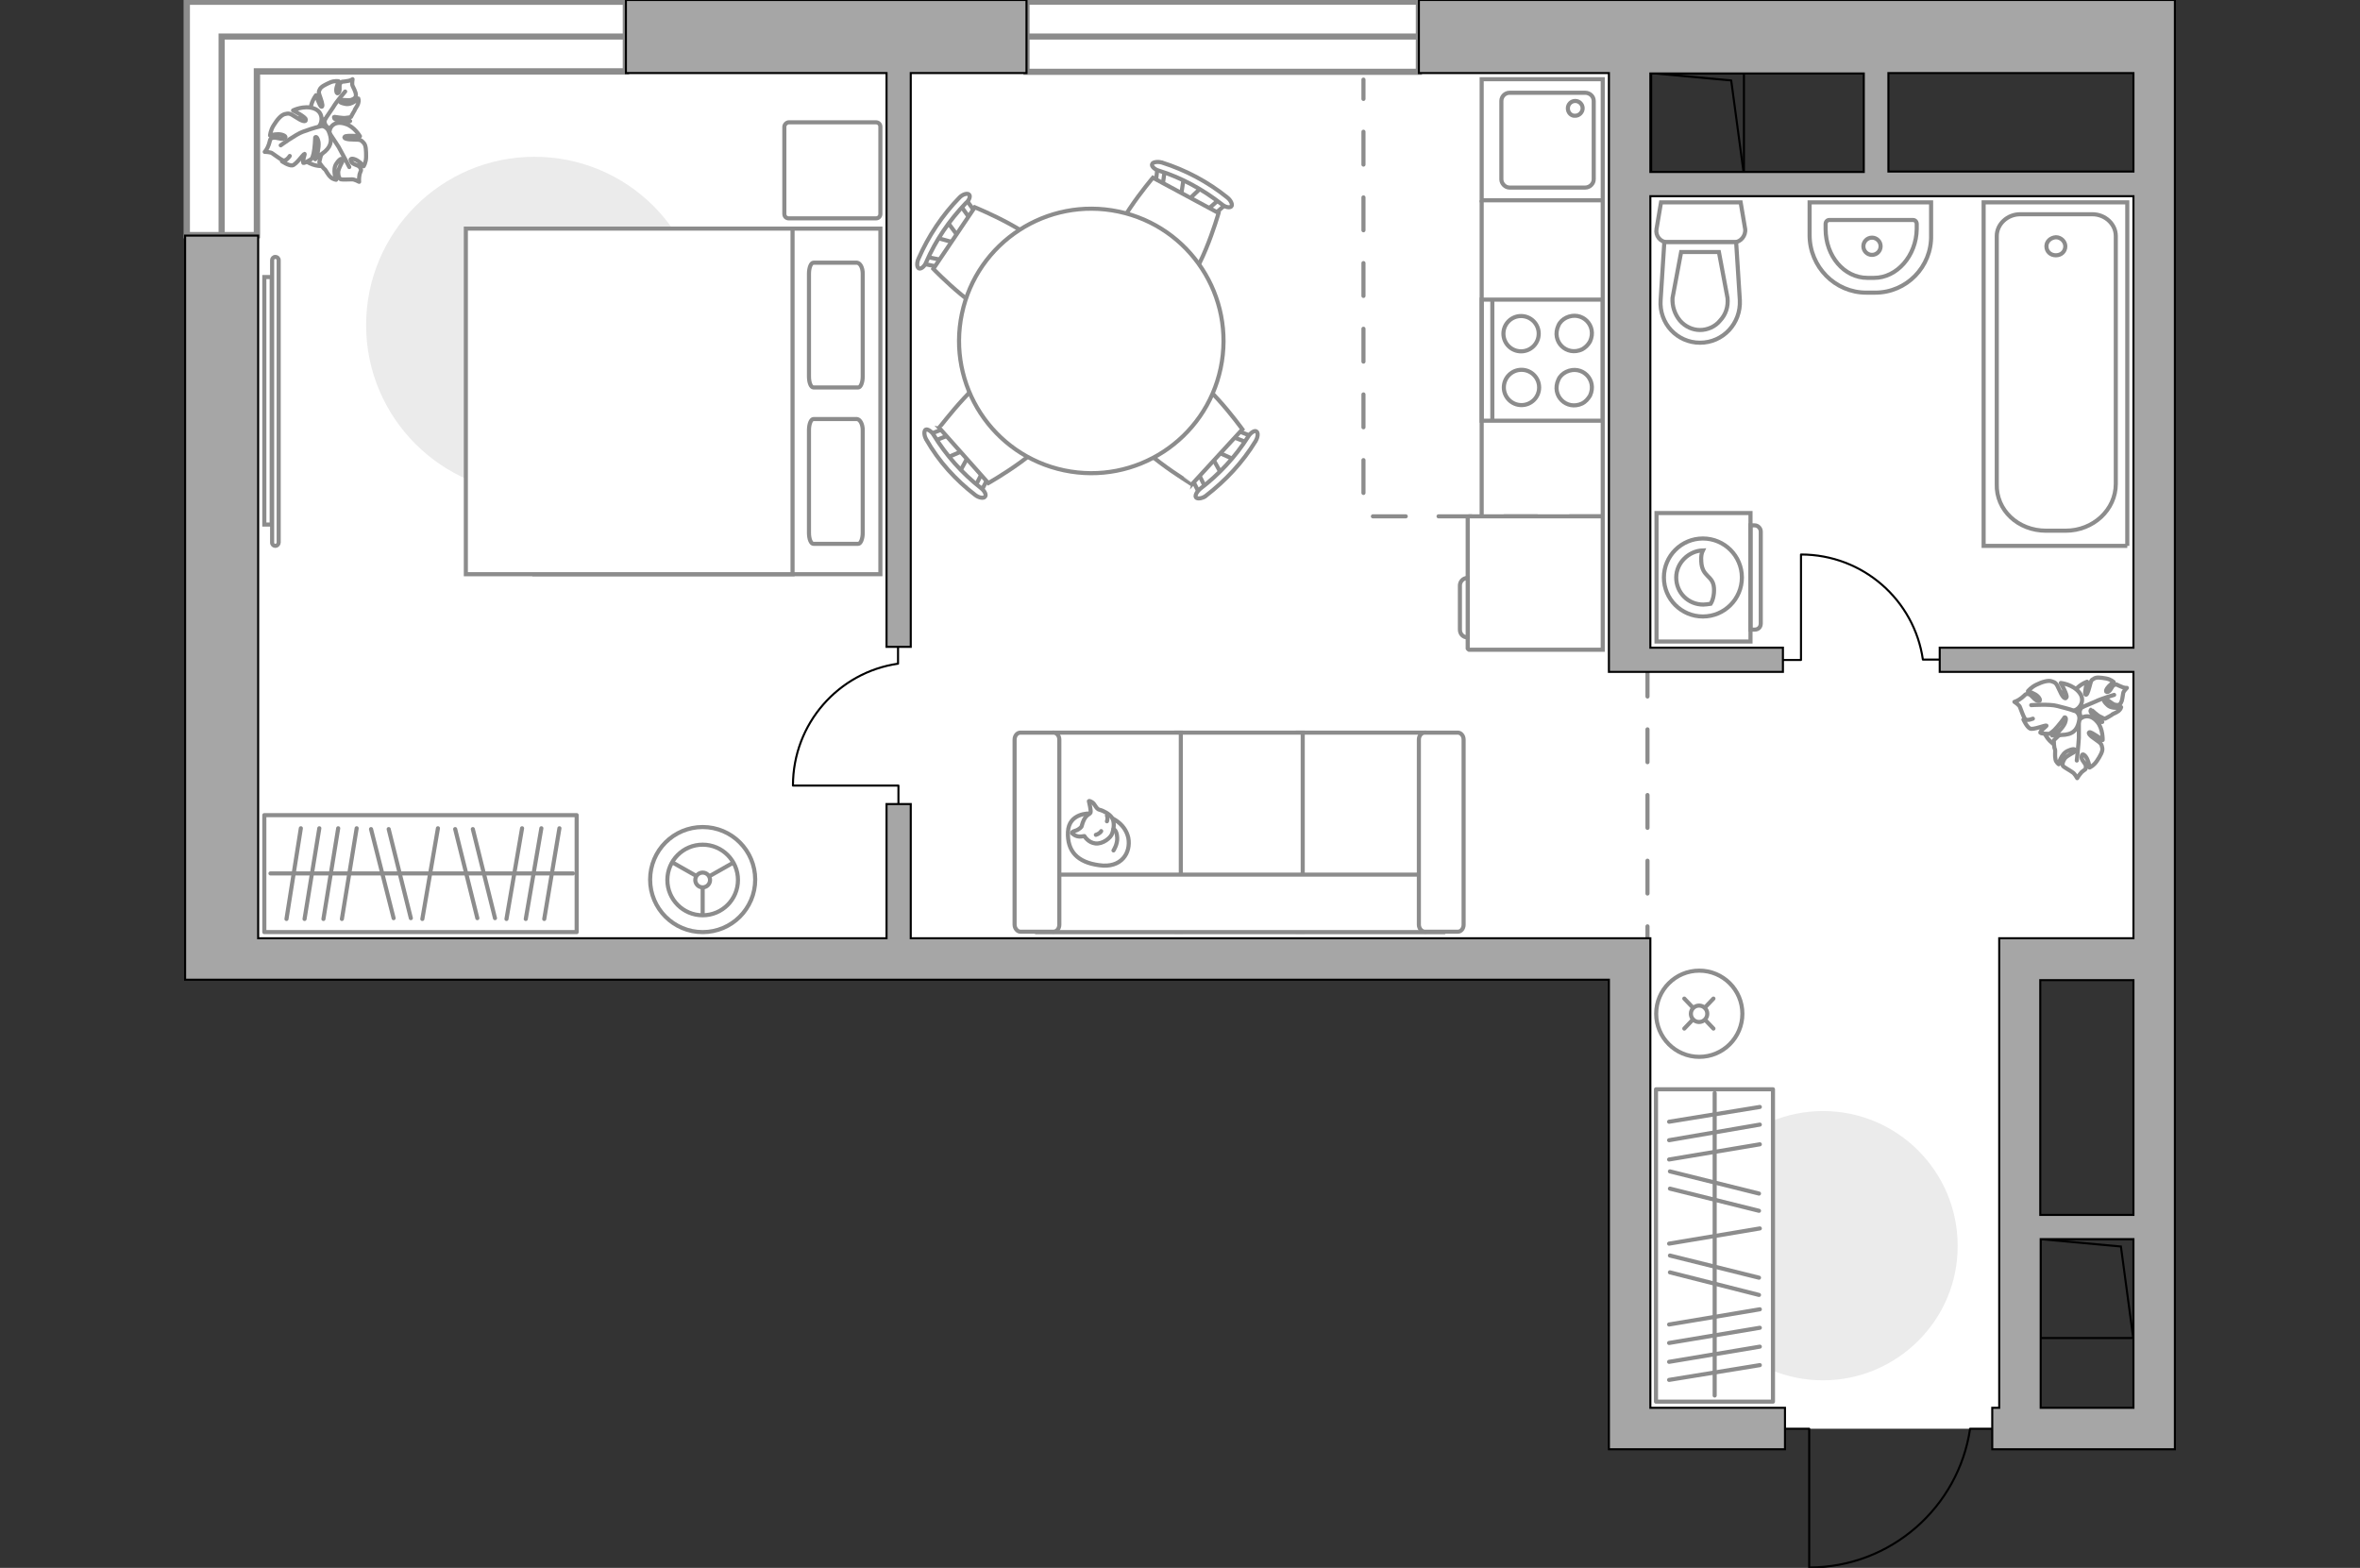 <?xml version="1.0" encoding="utf-8"?>
<!-- Generator: Adobe Illustrator 23.1.0, SVG Export Plug-In . SVG Version: 6.00 Build 0)  -->
<svg version="1.1" id="Слой_1" xmlns="http://www.w3.org/2000/svg" xmlns:xlink="http://www.w3.org/1999/xlink" x="0px" y="0px"
	 viewBox="0 0 575 382" style="enable-background:new 0 0 575 382;" xml:space="preserve">
<rect x="0" y="0" width="575" height="382" fill="#333333" stroke="none"/>
<style type="text/css">
	.st0{fill:#FFFFFF;}
	.st1{fill:#FFFFFF;stroke:#8C8C8C;stroke-width:1.547;stroke-linecap:round;stroke-miterlimit:10;}
	.st2{fill:none;stroke:#8C8C8C;stroke-width:1.5;stroke-linecap:round;stroke-miterlimit:10;}
	.st3{fill:#FFFFFF;stroke:#8C8C8C;stroke-width:1.5;stroke-linecap:round;stroke-miterlimit:10;}
	.st4{fill:none;stroke:#000000;stroke-width:0.5;stroke-miterlimit:10;}
	.st5{fill:none;stroke:#000000;stroke-width:0.5;stroke-linecap:round;stroke-linejoin:round;stroke-miterlimit:10;}
	.st6{fill:none;stroke:#8C8C8C;stroke-linecap:round;stroke-linejoin:round;stroke-miterlimit:10;stroke-dasharray:8;}
	.st7{fill:none;stroke:#8C8C8C;stroke-miterlimit:10;}
	.st8{fill:#FFFFFF;stroke:#8C8C8C;stroke-miterlimit:10;}
	.st9{fill:#A6A6A6;stroke:#000000;stroke-width:0.5;stroke-miterlimit:10;}
	.st10{fill:#EBEBEB;}
	.st11{fill:none;stroke:#8C8C8C;stroke-linecap:round;stroke-linejoin:round;stroke-miterlimit:10;}
	.st12{fill:#FFFFFF;stroke:#8C8C8C;stroke-linecap:round;stroke-linejoin:round;stroke-miterlimit:10;}
	.st13{fill:#FFFFFF;stroke:#8C8C8C;stroke-miterlimit:10;}
	.st14{fill:#FFFFFF;stroke:#8C8C8C;stroke-width:1;stroke-miterlimit:10;}
	.st15{fill:#FFFFFF;stroke:#8C8C8C;stroke-linecap:round;stroke-miterlimit:10;}
	.st16{fill:none;stroke:#8C8C8C;stroke-linecap:round;stroke-miterlimit:10;}
	.st17{fill:#FFFFFF;stroke:#8C8C8C;stroke-linecap:round;stroke-miterlimit:10;}
	.st18{fill:#FFFFFF;fill-opacity:0.1;stroke:#8C8C8C;stroke-miterlimit:10;}
</style>
<g id="bg">
	<polygon class="st0" points="397.64,233.7 54,233.7 54,8.9 397,8.9 397,44.9 526.2,44.9 526.2,233.7 493.9,233.7 493.9,348.1 
		397.64,348.1 	"/>
</g>
<g id="windows">
	<g>
		<g>
			<polygon class="st1" points="152.5,17.4 152.5,0.4 45.5,0.4 45.5,57.3 62.6,57.3 62.6,17.4 			"/>
			<polyline class="st2" points="54,57.3 54,8.9 152.5,8.9 			"/>
		</g>
		<g>
			<rect x="250.1" y="0.4" class="st3" width="95.6" height="17.1"/>
			<line class="st2" x1="250.1" y1="8.9" x2="345.7" y2="8.9"/>
		</g>
	</g>
</g>
<g id="plan">
	<g>
		<rect x="497.15" y="301.9" class="st4" width="22.7" height="24.1"/>
		<polyline class="st4" points="497.05,301.9 516.75,303.7 519.75,326 		"/>
	</g>
	<g>
		<rect x="402.3" y="17.9" class="st5" width="22.6" height="24"/>
		<polyline class="st5" points="402.1,17.8 421.8,19.6 424.8,41.9 		"/>
	</g>
	<line class="st6" x1="401.4" y1="233.7" x2="401.4" y2="160.7"/>
	<polyline class="st6" points="390.5,125.8 332.2,125.8 332.2,19.4 	"/>
	<path class="st5" d="M434.9,348.1h5.9v33.8c19.9,0,36.4-14.7,39.2-33.8h5.4"/>
	<path class="st5" d="M434.3,160.8h4.5v-25.7c15.1,0,27.6,11.1,29.7,25.6h4.1"/>
	<path class="st5" d="M218.9,195.9v-4.5h-25.7c0-15.1,11.1-27.6,25.6-29.7v-4.1"/>
	<g>
		<polyline class="st7" points="518.3,133 518.3,49.3 483.3,49.3 483.3,133 518.3,133 		"/>
		<path class="st7" d="M498.5,129.3h4.8c6.7,0,12.2-5.1,12.2-11.4V57.5c0-2.9-2.6-5.3-5.7-5.3h-17.6c-3.1,0-5.7,2.4-5.7,5.3v60.4
			C486.3,124.3,491.7,129.3,498.5,129.3z"/>
		<path class="st7" d="M498.6,60c0,1.3,1,2.2,2.3,2.2s2.3-0.9,2.3-2.2c0-1.1-1-2.2-2.3-2.2C499.6,57.9,498.6,58.8,498.6,60z"/>
	</g>
	<g>
		<g>
			<rect x="361" y="73" class="st7" width="29.5" height="29.5"/>
		</g>
		<line class="st7" x1="363.6" y1="102.6" x2="363.6" y2="73"/>
		<circle class="st7" cx="370.7" cy="94.4" r="4.3"/>
		<path class="st7" d="M387.4,96.4c1.8-3.9-2-7.6-5.8-5.8c-0.8,0.4-1.5,1-1.9,1.9c-1.8,3.9,2,7.6,5.8,5.8
			C386.3,97.9,386.9,97.2,387.4,96.4z"/>
		<circle class="st7" cx="370.6" cy="81.3" r="4.3"/>
		<path class="st7" d="M387.4,83.2c1.8-3.9-2-7.6-5.8-5.8c-0.8,0.4-1.5,1-1.9,1.9c-1.8,3.9,2,7.6,5.8,5.8
			C386.2,84.7,386.9,84.1,387.4,83.2z"/>
	</g>
	<g>
		<g>
			<rect x="361" y="19.3" class="st7" width="29.5" height="29.5"/>
		</g>
		<path class="st7" d="M388.3,43.7V24.6c0-1.1-0.9-2-2.1-2h-18.4c-1.1,0-2,0.9-2,2v19.1c0,1,0.9,2,2,2h18.4
			C387.4,45.7,388.3,44.7,388.3,43.7z"/>
		<path class="st7" d="M382,26.4c0-1,0.8-1.8,1.8-1.8s1.8,0.8,1.8,1.8c0,0.9-0.8,1.8-1.8,1.8C382.9,28.3,382,27.5,382,26.4z"/>
	</g>
	<g>
		<path id="Vector_134_2_" class="st8" d="M456.9,71.3h-2.2c-7.6,0-13.8-6.3-13.8-14v-8h29.6v8C470.7,65,464.5,71.3,456.9,71.3z"/>
		<path id="Vector_133_2_" class="st8" d="M456.6,67.7H455c-5.7,0-10.2-5.3-10.2-11.9v-1.2c0-0.6,0.4-1,0.9-1h20.4
			c0.5,0,0.9,0.4,0.9,1v1.2C466.9,62.3,462.2,67.7,456.6,67.7z"/>
		<circle class="st8" cx="456.1" cy="60" r="2.1"/>
	</g>
	<g>
		<path id="wc_2_" class="st8" d="M421,72.6"/>
		<g id="Group_26_2_">
			<path id="Vector_130_2_" class="st8" d="M422.6,59h-16.4c-1.7,0-2.9-1.6-2.6-3.2l1.1-6.5h19.4l1.1,6.5
				C425.4,57.4,424.1,59,422.6,59z"/>
			<path id="Vector_131_2_" class="st8" d="M414.2,83.5c-5.6,0-10-4.7-9.6-10.4l0.9-14.1H423l0.9,14.1
				C424.2,78.8,419.8,83.5,414.2,83.5z"/>
			<path id="Vector_132_2_" class="st8" d="M409.6,61.4l-2.1,11.2c-0.1,2,0.5,3.9,1.8,5.5c1.3,1.5,3.1,2.3,4.9,2.3s3.7-0.8,4.9-2.3
				c1.4-1.5,2-3.4,1.8-5.5l-2.1-11.2C418.8,61.4,409.6,61.4,409.6,61.4z"/>
		</g>
	</g>
	<g>
		<path class="st9" d="M529.9,17.8V0H345.7v17.8H392v142.9v3h42.4v-5.9h-32.3v-110h117.7v110h-47.2v5.9h47.2v64.9h-32.7V343h-1.7
			v10.1h44.5L529.9,17.8L529.9,17.8z M519.8,17.8v24h-59.7v-24H519.8z M402.1,41.9v-24h52v24H402.1z M497.1,296v-57.2h22.7V296
			H497.1z M497.2,301.9h22.6V343h-22.6L497.2,301.9L497.2,301.9z"/>
		<polygon class="st9" points="221.9,157.6 221.9,17.8 250.1,17.8 250.1,0 152.5,0 152.5,17.8 216,17.8 216,157.6 		"/>
		<polygon class="st9" points="402.1,343 402.1,228.6 221.9,228.6 221.9,195.9 216,195.9 216,228.6 62.9,228.6 62.9,57.4 45.1,57.4 
			45.1,238.7 392,238.7 392,353.1 434.9,353.1 434.9,343 		"/>
	</g>
</g>
<g id="furniture">
	<g>
		<path class="st8" d="M66.3,63.4c0-0.4,0.3-0.8,0.8-0.8c0.4,0,0.8,0.3,0.8,0.8v68.8c0,0.4-0.4,0.8-0.8,0.8s-0.8-0.3-0.8-0.8V63.4z"
			/>
		<rect x="64.4" y="67.5" class="st8" width="1.8" height="60.3"/>
	</g>
	<path id="Vector_4_" class="st10" d="M444.17,336.3c-18.2,0-32.8-14.7-32.8-32.8c0-18.1,14.7-32.8,32.8-32.8s32.8,14.7,32.8,32.8
		C477.07,321.5,462.27,336.3,444.17,336.3z"/>
	<path id="Vector_1_" class="st10" d="M171.2,79.2c0,22.6-18.4,41-41,41s-41-18.4-41-41s18.4-41,41-41
		C152.9,38.2,171.2,56.5,171.2,79.2z"/>
	<g>
		<path id="Vector_8_1_" class="st8" d="M357.6,158v-31.9c0-0.1,0.1-0.3,0.3-0.3h32.6v32.5h-32.6C357.7,158.2,357.6,158,357.6,158z"
			/>
		<path id="Vector_9_1_" class="st8" d="M357.6,140.8v14.5c-1.1,0-1.9-0.8-1.9-1.9v-10.5C355.6,141.7,356.5,140.8,357.6,140.8z"/>
	</g>
	<g>
		<path id="Vector_98_1_" class="st8" d="M130.2,139.9V55.7h84.3v84.2H130.2L130.2,139.9z"/>
		<path id="Vector_99_1_" class="st8" d="M113.5,55.7v84.2h79.6V65.7v-10h-10.7L113.5,55.7L113.5,55.7z"/>
		<path id="Vector_100_1_" class="st11" d="M210.2,104.8v25c0,1.5-0.5,2.7-1.1,2.7h-10.9c-0.6,0-1.1-1.1-1.1-2.7v-25
			c0-1.5,0.5-2.7,1.1-2.7h10.6C209.6,102.2,210.2,103.4,210.2,104.8z"/>
		<path id="Vector_101_1_" class="st11" d="M210.2,66.7v25c0,1.5-0.5,2.7-1.1,2.7h-10.9c-0.6,0-1.1-1.1-1.1-2.7v-25
			c0-1.5,0.5-2.7,1.1-2.7h10.6C209.6,64.1,210.2,65.2,210.2,66.7z"/>
	</g>
	<path id="Vector_5_2_" class="st12" d="M192.2,29.8h21.2c0.6,0,1.1,0.4,1.1,1.1v21.2c0,0.6-0.4,1.1-1.1,1.1h-21.2
		c-0.6,0-1.1-0.4-1.1-1.1V30.9C191.1,30.4,191.6,29.8,192.2,29.8z"/>
	<g>
		<rect x="403.47" y="265.4" class="st12" width="28.5" height="76.1"/>
		<line class="st11" x1="406.67" y1="331.8" x2="428.77" y2="328.1"/>
		<line class="st11" x1="406.67" y1="336.2" x2="428.77" y2="332.6"/>
		<line class="st11" x1="406.67" y1="303" x2="428.77" y2="299.3"/>
		<line class="st11" x1="406.67" y1="327.2" x2="428.77" y2="323.5"/>
		<line class="st11" x1="406.67" y1="322.7" x2="428.77" y2="319"/>
		<line class="st11" x1="406.67" y1="282.5" x2="428.77" y2="278.8"/>
		<line class="st11" x1="406.67" y1="277.8" x2="428.77" y2="274"/>
		<line class="st11" x1="406.67" y1="273.3" x2="428.77" y2="269.7"/>
		<line class="st11" x1="406.87" y1="289.6" x2="428.57" y2="295"/>
		<line class="st11" x1="406.87" y1="285.4" x2="428.57" y2="290.8"/>
		<line class="st11" x1="406.87" y1="310" x2="428.57" y2="315.5"/>
		<line class="st11" x1="406.87" y1="305.9" x2="428.57" y2="311.3"/>
		<line class="st11" x1="417.77" y1="340" x2="417.77" y2="266.3"/>
	</g>
	<g>
		<rect x="64.4" y="198.6" class="st12" width="76.1" height="28.5"/>
		<line class="st11" x1="77.8" y1="201.8" x2="74.2" y2="223.9"/>
		<line class="st11" x1="73.3" y1="201.8" x2="69.8" y2="223.9"/>
		<line class="st11" x1="106.7" y1="201.8" x2="102.9" y2="223.9"/>
		<line class="st11" x1="82.4" y1="201.8" x2="78.8" y2="223.9"/>
		<line class="st11" x1="86.9" y1="201.8" x2="83.3" y2="223.9"/>
		<line class="st11" x1="127.2" y1="201.8" x2="123.4" y2="223.9"/>
		<line class="st11" x1="131.9" y1="201.8" x2="128.1" y2="223.9"/>
		<line class="st11" x1="136.3" y1="201.8" x2="132.6" y2="223.9"/>
		<line class="st11" x1="110.9" y1="202" x2="116.3" y2="223.7"/>
		<line class="st11" x1="115.2" y1="202" x2="120.6" y2="223.7"/>
		<line class="st11" x1="90.4" y1="202" x2="95.9" y2="223.7"/>
		<line class="st11" x1="94.7" y1="202" x2="100.1" y2="223.7"/>
		<line class="st11" x1="139.6" y1="212.8" x2="65.9" y2="212.8"/>
	</g>
	<g>
		<ellipse class="st13" cx="171.2" cy="214.3" rx="12.8" ry="12.8"/>
		<circle class="st8" cx="171.2" cy="214.4" r="8.6"/>
		<circle class="st8" cx="171.2" cy="214.4" r="1.8"/>
		<path class="st8" d="M171.2,214.4"/>
		<line class="st7" x1="171.2" y1="216.2" x2="171.2" y2="222.9"/>
		<line class="st7" x1="172.8" y1="213.5" x2="178.8" y2="210.1"/>
		<line class="st7" x1="169.8" y1="213.5" x2="163.8" y2="210.1"/>
	</g>
	<g>
		<g id="Group_2_10_">
			<g id="Group_3_10_">
				<path id="Vector_10_10_" class="st8" d="M228.1,57.9l5.1,1.4l0.7-1.1l-3.2-4.3L228.1,57.9z"/>
			</g>
			<g id="Group_4_10_">
				<path id="Vector_11_10_" class="st8" d="M229.5,64.3c0.2-0.5,0.1-0.9-0.3-1l-4.3-0.9c-0.3-0.1-0.8,0.2-1,0.7s-0.1,0.9,0.3,1
					l4.3,0.9c0.2,0.1,0.7,0,0.9-0.4C229.5,64.6,229.5,64.5,229.5,64.3z"/>
			</g>
			<g id="Group_5_10_">
				<path id="Vector_12_10_" class="st8" d="M237.6,51.7l-2.5-3.5c-0.3-0.3-0.7-0.3-1.1,0.1c-0.4,0.4-0.5,1-0.3,1.3l2.5,3.5
					c0.3,0.3,0.7,0.3,1.1-0.1c0-0.1,0-0.1,0.1-0.2C237.7,52.4,237.7,51.8,237.6,51.7z"/>
			</g>
			<path id="Vector_13_10_" class="st8" d="M237.5,50.5l-10.1,15c0,0,12.3,12.8,17.5,11.8c4.5-0.9,10.9-10.6,10.1-15
				C254,57.2,237.5,50.5,237.5,50.5z"/>
			<path id="Vector_14_10_" class="st8" d="M236.1,47.4c-0.4-0.4-1.5-0.1-2.3,0.7c-4.2,4.3-7.6,9.4-10,14.9
				c-0.5,1.1-0.4,2.2,0.1,2.4s1.4-0.5,1.8-1.6c2.3-5.3,5.6-10.1,9.6-14.3C236.2,48.8,236.5,47.7,236.1,47.4z"/>
		</g>
		<g id="Group_2_9_">
			<g id="Group_3_9_">
				<path id="Vector_10_9_" class="st8" d="M300.8,112l-4.9-2.2l-0.9,1l2.6,4.7L300.8,112z"/>
			</g>
			<g id="Group_4_9_">
				<path id="Vector_11_9_" class="st8" d="M300.3,105.4c-0.2,0.5-0.2,0.9,0.2,1.1l4.1,1.6c0.3,0.2,0.8,0,1.1-0.5
					c0.2-0.5,0.2-0.9-0.2-1.1l-4.1-1.6c-0.3-0.1-0.7,0-1,0.3C300.4,105.3,300.3,105.3,300.3,105.4z"/>
			</g>
			<g id="Group_5_9_">
				<path id="Vector_12_9_" class="st8" d="M290.5,116.8l2,4c0.2,0.4,0.7,0.4,1.1,0.1c0.5-0.4,0.7-0.9,0.5-1.3l-2-4
					c-0.2-0.4-0.7-0.4-1.1-0.1c-0.1,0.1-0.1,0.1-0.2,0.2C290.5,116.1,290.4,116.5,290.5,116.8z"/>
			</g>
			<path id="Vector_13_9_" class="st8" d="M290.4,118l12.3-13.4c0,0-10.4-14.5-15.7-14.3c-4.5,0.3-12.4,8.9-12.2,13.4
				C275.1,108.9,290.4,117.9,290.4,118z"/>
			<path id="Vector_14_9_" class="st8" d="M291.4,121.2c0.3,0.4,1.5,0.3,2.4-0.4c4.8-3.7,9-8.2,12.1-13.3c0.6-1,0.7-2.1,0.2-2.4
				c-0.4-0.3-1.4,0.3-2,1.3c-3.1,4.9-7.1,9.2-11.7,12.7C291.5,119.9,291.1,120.8,291.4,121.2z"/>
		</g>
		<g id="Group_2_8_">
			<g id="Group_3_8_">
				<path id="Vector_10_8_" class="st8" d="M288.4,43.4l-0.8,5.3l1.3,0.6l3.9-3.7L288.4,43.4z"/>
			</g>
			<g id="Group_4_8_">
				<path id="Vector_11_8_" class="st8" d="M282.3,45.4c0.5,0.2,0.9,0,1-0.4l0.6-4.4c0.1-0.3-0.3-0.7-0.8-0.9s-0.9,0-1,0.4l-0.5,4.4
					c-0.1,0.3,0.1,0.7,0.5,0.9C282.1,45.4,282.2,45.5,282.3,45.4z"/>
			</g>
			<g id="Group_5_8_">
				<path id="Vector_12_8_" class="st8" d="M295.9,52.2l3.3-2.9c0.3-0.2,0.2-0.7-0.2-1c-0.5-0.4-1.1-0.5-1.4-0.2l-3.3,2.9
					c-0.3,0.2-0.2,0.7,0.2,1c0.1,0,0.1,0.1,0.2,0.1C295,52.4,295.5,52.4,295.9,52.2z"/>
			</g>
			<path id="Vector_13_8_" class="st8" d="M296.9,51.9l-16-8.6c0,0-11.6,13.6-10,18.7c1.4,4.3,11.7,9.9,16,8.6
				C292,69.1,296.9,51.9,296.9,51.9z"/>
			<path id="Vector_14_8_" class="st8" d="M300,50.3c0.4-0.4-0.1-1.5-1-2.2c-4.7-3.8-10.2-6.7-15.9-8.5c-1.1-0.3-2.3-0.1-2.4,0.4
				c-0.2,0.5,0.6,1.3,1.7,1.6c5.5,1.7,10.7,4.6,15.2,8.1C298.5,50.5,299.6,50.7,300,50.3z"/>
		</g>
		<g id="Group_2_7_">
			<g id="Group_3_7_">
				<path id="Vector_10_7_" class="st8" d="M233.7,115.2l2.6-4.7l-0.9-1l-4.9,2.1L233.7,115.2z"/>
			</g>
			<g id="Group_4_7_">
				<path id="Vector_11_7_" class="st8" d="M240.3,115.4c-0.5-0.4-0.9-0.4-1.1,0l-2,3.9c-0.2,0.2,0,0.8,0.4,1.1
					c0.5,0.4,0.9,0.4,1.1,0l2-3.9c0.2-0.2,0.1-0.7-0.2-1C240.5,115.4,240.4,115.4,240.3,115.4z"/>
			</g>
			<g id="Group_5_7_">
				<path id="Vector_12_7_" class="st8" d="M230.1,104.4L226,106c-0.4,0.2-0.5,0.6-0.2,1.1c0.2,0.5,0.7,0.7,1.1,0.6l4.1-1.6
					c0.4-0.2,0.5-0.6,0.2-1.1c-0.1-0.1-0.1-0.1-0.2-0.2C230.7,104.4,230.3,104.3,230.1,104.4z"/>
			</g>
			<path id="Vector_13_7_" class="st8" d="M228.8,104.2l12,13.5c0,0,15.6-8.8,15.9-14.1c0.3-4.5-7.5-13.2-12-13.5
				C239.5,89.8,229,104.2,228.8,104.2z"/>
			<path id="Vector_14_7_" class="st8" d="M225.5,104.7c-0.4,0.3-0.4,1.4,0.2,2.4c3,5.3,7.1,9.8,11.9,13.5c0.9,0.7,2.1,0.9,2.4,0.4
				c0.4-0.4-0.1-1.4-1-2.1c-4.6-3.6-8.5-8-11.5-12.9C227,105.1,225.9,104.4,225.5,104.7z"/>
		</g>
		<g>
			
				<ellipse transform="matrix(0.206 -0.979 0.979 0.206 129.647 326.243)" class="st14" cx="265.9" cy="83.21" rx="32.2" ry="32.2"/>
		</g>
	</g>
	<g>
		<ellipse class="st15" cx="414.02" cy="246.99" rx="10.5" ry="10.5"/>
		<line class="st16" x1="417.47" y1="250.6" x2="415.37" y2="248.4"/>
		<circle class="st17" cx="413.97" cy="247" r="2"/>
		<line class="st16" x1="412.47" y1="245.5" x2="410.37" y2="243.3"/>
		<line class="st16" x1="417.47" y1="243.3" x2="415.37" y2="245.5"/>
		<line class="st16" x1="412.47" y1="248.4" x2="410.37" y2="250.6"/>
	</g>
	<g>
		<g>
			<path class="st8" d="M426.5,156.3h-22.9V125h22.9V156.3L426.5,156.3z"/>
			<path class="st18" d="M427.5,153.4h-1V128h1c0.9,0,1.5,0.8,1.5,1.5v22.4C429,152.8,428.4,153.4,427.5,153.4z"/>
		</g>
		<g>
			<circle class="st8" cx="414.9" cy="140.7" r="9.5"/>
			<path class="st8" d="M416.8,147.1c-0.7,0.1-1.3,0.2-1.8,0.2c-3.7,0-6.6-2.9-6.6-6.6c0-3.6,3.1-6.5,6.5-6.6
				c-0.3,0.6-0.5,1.4-0.4,2.7c0.2,3.9,2.9,3.3,3.1,6.5C417.7,144.9,417.3,146.3,416.8,147.1z"/>
		</g>
	</g>
	<g>
		<path id="Vector_54_2_" class="st8" d="M347,227h-30.8v-48.5H347V227z"/>
		<path id="Vector_55_2_" class="st8" d="M317.4,227h-30.8v-48.5h30.8V227z"/>
		<path id="Vector_56_2_" class="st8" d="M287.7,227h-30.8v-48.5h30.8V227z"/>
		<path id="Vector_57_2_" class="st8" d="M348.6,213.1l2.9,14h-98.8v-14H348.6z"/>
		<path id="Vector_58_2_" class="st8" d="M345.7,225.3v-45.1c0-0.9,0.6-1.7,1.4-1.7h8.1c0.7,0,1.4,0.7,1.4,1.7v45.1
			c0,0.9-0.6,1.7-1.4,1.7h-8.1C346.4,227,345.7,226.2,345.7,225.3z"/>
		<path id="Vector_59_2_" class="st8" d="M247.2,225.3v-45.1c0-0.9,0.6-1.7,1.4-1.7h8.1c0.7,0,1.4,0.7,1.4,1.7v45.1
			c0,0.9-0.6,1.7-1.4,1.7h-8.1C247.9,227,247.2,226.2,247.2,225.3z"/>
		<g>
			<path class="st12" d="M265.5,198.2c0,0-5.1-0.2-5.3,4.5c-0.2,4.7,2.3,7.4,7.6,8.1c5.4,0.8,7.8-3,7.1-6.7
				C274.1,200.6,270.6,198.2,265.5,198.2z"/>
			<path class="st12" d="M263.5,201.4c0,0-0.5,0.7-1.5,1s-0.8,0.6-0.8,0.6s0.9,1,2.3,0.8c0.7-0.1,0.7-0.1,0.7-0.1s0.9,1.6,2.7,1.8
				c1.8,0.2,3.8-1.4,4.1-2.5c0.4-1.1,0.6-2.8-0.1-3.8c-0.6-0.9-2.1-1.7-3-1.9s-1.1-1.5-1.9-1.9c-0.7-0.4-0.7-0.2-0.7-0.2
				s0.6,2.4,0.4,2.8C265.4,198.6,264.3,198.3,263.5,201.4z"/>
			<path class="st12" d="M268.3,202.5c0,0-0.3,0.6-1.3,0.9"/>
			<path class="st12" d="M269.7,200.1c0,0,0.3-0.7,0-1.4"/>
			<path class="st11" d="M271.3,202c0,0,0.8,0.2,0.9,2.1c0.1,1.6-0.9,3.1-0.9,3.1"/>
		</g>
	</g>
	<g>
		<path id="Vector_60_2_" class="st8" d="M72,30.5c-1.7,3.6,0,7.7,3.5,9.3c3.6,1.7,7.6,0,9.3-3.5c1.7-3.6,0-7.6-3.5-9.3
			C77.7,25.4,73.4,26.9,72,30.5z"/>
		<path class="st12" d="M75.7,27.1c-0.2-2,1.3-3.9,1.3-3.9s0.9,2.7,1.3,2.8s0.3-0.7-0.2-2.1s-0.5-1.5-0.2-2.1
			c0.3-0.7,1.4-1.2,2.5-1.7s2.1-0.3,2.1-0.3s-0.3,0.7-0.5,1.5s0,1.8,0.5,1.3c0.5-0.6,0-1.8,0.4-2.3c0.5-0.6,0.5-0.3,1.4-0.5
			c1.1-0.1,1.6-0.5,1.6-0.5s-0.2,1.2,0,1.6s0.8,1.6,0.8,2.1c0.1,0.6-0.2,1-1,1.3s-2.4-0.1-2.7,0.1c-0.3,0.2-0.5,0.6,1.1,0.9
			c1.6,0.4,3.2-1.3,3.2-1.3s0.2,0.5,0,1.1c-0.2,0.8-0.9,1.5-0.9,1.8c-0.1,0.1-0.9,1.6-0.9,1.6s-0.1,0.1-1.1,0.2
			c-0.9,0.2-2.9-0.3-3-0.2c0,0.1-0.2,0.4,0.8,0.8s3.1,0.2,3.1,0.2s-0.1,0-1.6,1.4s-2.8,0.9-3.9,0.1c-1.1-0.9-0.6-2-0.6-2
			C78.2,29.5,76.3,29.3,75.7,27.1z"/>
		<path class="st11" d="M78.2,32.2c0.1-1.1,0.4-2.3,1-3.1c0.4-0.7,1.5-2.2,2-3c0.8-1.4,2.9-3.8,2.9-3.8"/>
		<path class="st12" d="M84.2,30.2c2.1,0.6,3.5,3,3.5,3s-3.3-0.3-3.7,0.1s0.5,0.7,2.2,0.7c1.8,0,1.8,0.2,2.4,0.8s0.6,2,0.6,3.4
			s-0.6,2.3-0.6,2.3s-0.6-0.8-1.4-1.3c-0.9-0.6-2.1-0.8-1.7,0c0.3,1,1.8,0.9,2.2,1.6c0.5,0.8,0.2,0.6-0.1,1.7
			c-0.2,1.1-0.1,1.8-0.1,1.8s-1.1-0.6-1.7-0.6s-2.3,0.1-2.7,0S82.4,43,82.4,42s1.1-2.6,1.1-2.9c0-0.4-0.4-0.9-1.5,0.7
			c-1.1,1.5-0.1,4-0.1,4s-0.8-0.1-1.3-0.6c-0.7-0.6-1.2-1.7-1.4-1.9c-0.4-0.2-1.4-1.7-1.4-1.7s0-0.3,0.3-1.4
			c0.3-1.2,1.7-3.1,1.7-3.2c0,0-0.5-0.4-1.3,0.5c-1,1-1.7,3.3-1.7,3.3s-0.1-0.1-0.7-2.3s0.4-3.4,1.8-4.2c1.5-0.8,2.4,0.2,2.4,0.2
			C80.1,31.2,81.3,29.2,84.2,30.2z"/>
		<path class="st11" d="M77.4,29.8c1.1,0.5,2.1,1.5,2.8,2.5c0.5,0.8,1.7,2.6,2.3,3.5c0.9,1.6,2.6,4.9,2.6,4.9"/>
		<g>
			<path class="st12" d="M68.7,39.3c0,0,1.6,1.1,2.5,1s2.7-2.8,3-2.8c0.2-0.1-0.6,1.8-0.3,2.2c0.3,0.1,1.9-0.9,1.9-0.9
				s0.3-0.1,0.6-1.4c0.3-1.3,0.4-3.8,0.4-3.9c0.1-0.2,0.5-0.3,0.8,1.1c0.2,1.3-0.5,3.9-0.5,3.9s0.1-0.1,2.1-1.6
				c1.8-1.6,1.6-3.2,0.9-4.9c-0.7-1.6-2.3-1.3-2.3-1.3c0.8-1,1-3.5-1.4-4.3s-5,0.5-5,0.5s3.1,1.6,3.1,2.2c0.1,0.8-1,0.4-2.5-0.6
				s-1.7-0.9-2.6-0.7c-0.9,0.2-1.9,1.4-2.7,2.7c-0.8,1.2-0.9,2.5-0.9,2.5s0.9-0.3,2-0.3s2.3,0.6,1.5,1s-2.1-0.4-2.9-0.1
				s-0.5,0.5-0.9,1.6c-0.4,1.2-1,1.8-1,1.8s1.5,0,1.9,0.4c0.5,0.3,1.9,1.4,2.4,1.6c0.5,0.3,1.2-0.1,1.8-1"/>
			<path class="st11" d="M78,30.8c-1.4,0.3-3.1,0.9-4.2,1.3c-1.7,0.6-5.4,3.3-5.4,3.3"/>
		</g>
	</g>
	<g>
		<path id="Vector_60_1_" class="st8" d="M500.6,169.6c-3.4,2.1-4.2,6.5-2.1,9.7c2.1,3.4,6.4,4.1,9.7,2.1c3.4-2.1,4.1-6.4,2.1-9.7
			C508.1,168.4,503.7,167.4,500.6,169.6z"/>
		<path class="st12" d="M505.3,168.7c0.9-1.8,3.2-2.6,3.2-2.6s-0.7,2.8-0.4,3.1c0.3,0.3,0.6-0.4,1-1.9s0.4-1.6,1-1.9
			c0.6-0.5,1.8-0.3,3-0.1c1.2,0.2,1.9,0.9,1.9,0.9s-0.6,0.4-1.2,1c-0.6,0.6-1,1.5-0.3,1.4c0.8-0.2,1-1.5,1.6-1.7
			c0.8-0.3,0.6,0,1.5,0.3c1,0.5,1.6,0.4,1.6,0.4s-0.9,0.9-0.9,1.3c-0.1,0.4-0.2,1.8-0.5,2.2c-0.2,0.6-0.7,0.8-1.5,0.6
			s-1.9-1.4-2.3-1.4s-0.8,0.3,0.4,1.4c1.1,1.2,3.4,0.6,3.4,0.6s-0.1,0.5-0.6,0.9c-0.6,0.5-1.5,0.7-1.7,1c-0.1,0.1-1.6,0.9-1.6,0.9
			s-0.1,0.1-1-0.4c-0.9-0.3-2.3-1.8-2.4-1.8c-0.1,0.1-0.4,0.2,0.2,1.1c0.6,0.9,2.5,1.9,2.5,1.9s-0.1-0.1-2.1,0.3
			c-2,0.4-2.8-0.7-3.3-2c-0.4-1.4,0.6-2,0.6-2C506.3,172.1,504.8,170.9,505.3,168.7z"/>
		<path class="st11" d="M504.8,174.4c0.7-0.9,1.6-1.7,2.5-2.1c0.7-0.3,2.4-1,3.3-1.4c1.4-0.7,4.5-1.6,4.5-1.6"/>
		<path class="st12" d="M511,175.9c1.4,1.6,1.3,4.4,1.3,4.4s-2.7-2-3.2-1.9s0.1,0.9,1.5,1.8c1.5,1,1.4,1.2,1.6,2
			c0.2,0.8-0.5,2-1.3,3.2s-1.8,1.6-1.8,1.6s-0.1-1-0.5-1.9c-0.4-1-1.3-1.8-1.4-0.9c-0.3,1,1,1.7,1,2.5c0,1-0.1,0.6-1,1.4
			c-0.8,0.9-1.1,1.5-1.1,1.5s-0.6-1.1-1.1-1.4c-0.5-0.4-2-1.2-2.3-1.5s-0.2-1,0.3-1.8s2.3-1.5,2.5-1.8c0.3-0.3,0.2-1-1.6-0.2
			c-1.8,0.7-2.3,3.3-2.3,3.3s-0.7-0.5-0.8-1.2c-0.2-0.9,0-2.1-0.1-2.4c-0.3-0.4-0.3-2.2-0.3-2.2s0.1-0.2,1-1
			c0.9-0.9,3.2-1.7,3.2-1.8c0,0-0.2-0.6-1.4-0.3c-1.4,0.3-3.2,1.9-3.2,1.9s0-0.1,0.7-2.3s2.2-2.7,3.8-2.6c1.7,0.2,1.9,1.5,1.9,1.5
			C506.9,174.6,509.1,173.6,511,175.9z"/>
		<path class="st11" d="M505.5,172c0.7,1,1,2.4,1,3.6c0,1,0,3.1,0,4.2c-0.1,1.8-0.5,5.5-0.5,5.5"/>
		<g>
			<path class="st12" d="M493,175.3c0,0,0.8,1.8,1.6,2.2c0.8,0.4,3.7-0.9,4-0.7c0.2,0-1.5,1.2-1.5,1.7c0.2,0.3,2.1,0.3,2.1,0.3
				s0.3,0,1.3-0.9c1-1,2.5-3,2.5-3.1c0.2-0.1,0.6,0.1,0.1,1.4c-0.5,1.2-2.5,3-2.5,3s0.1,0,2.6-0.2c2.4-0.3,3.1-1.8,3.4-3.6
				c0.3-1.7-1.2-2.3-1.2-2.3c1.3-0.4,2.8-2.4,1.2-4.4s-4.5-2.3-4.5-2.3s1.7,3,1.4,3.5c-0.4,0.7-1.1-0.3-1.8-1.9
				c-0.7-1.6-0.9-1.7-1.8-2c-0.8-0.3-2.3,0.1-3.7,0.8c-1.3,0.6-2.1,1.6-2.1,1.6s0.9,0.3,1.8,0.8s1.6,1.7,0.7,1.6s-1.6-1.6-2.4-1.7
				c-0.8-0.1-0.7,0.2-1.6,0.9c-1,0.8-1.8,1-1.8,1s1.3,0.8,1.4,1.4c0.2,0.5,0.8,2.2,1.1,2.6c0.2,0.5,1,0.5,2,0.1"/>
			<path class="st11" d="M505.4,173.2c-1.3-0.5-3.1-0.9-4.2-1.2c-1.7-0.5-6.3-0.2-6.3-0.2"/>
		</g>
	</g>
	<line class="st7" x1="361" y1="125.8" x2="361" y2="48.8"/>
	<line class="st7" x1="390.5" y1="48.8" x2="390.5" y2="125.8"/>
</g>
<g id="points">
	<path id="h1" class="st11" d="M451.1,205.9"/>
	<path id="k1" class="st11" d="M345.7,73"/>
	<path id="s1" class="st11" d="M446.1,102.7"/>
	<path id="r2" class="st11" d="M290.1,150.2"/>
	<path id="r1_1_" class="st11" d="M116.3,170.8"/>
</g>
</svg>
